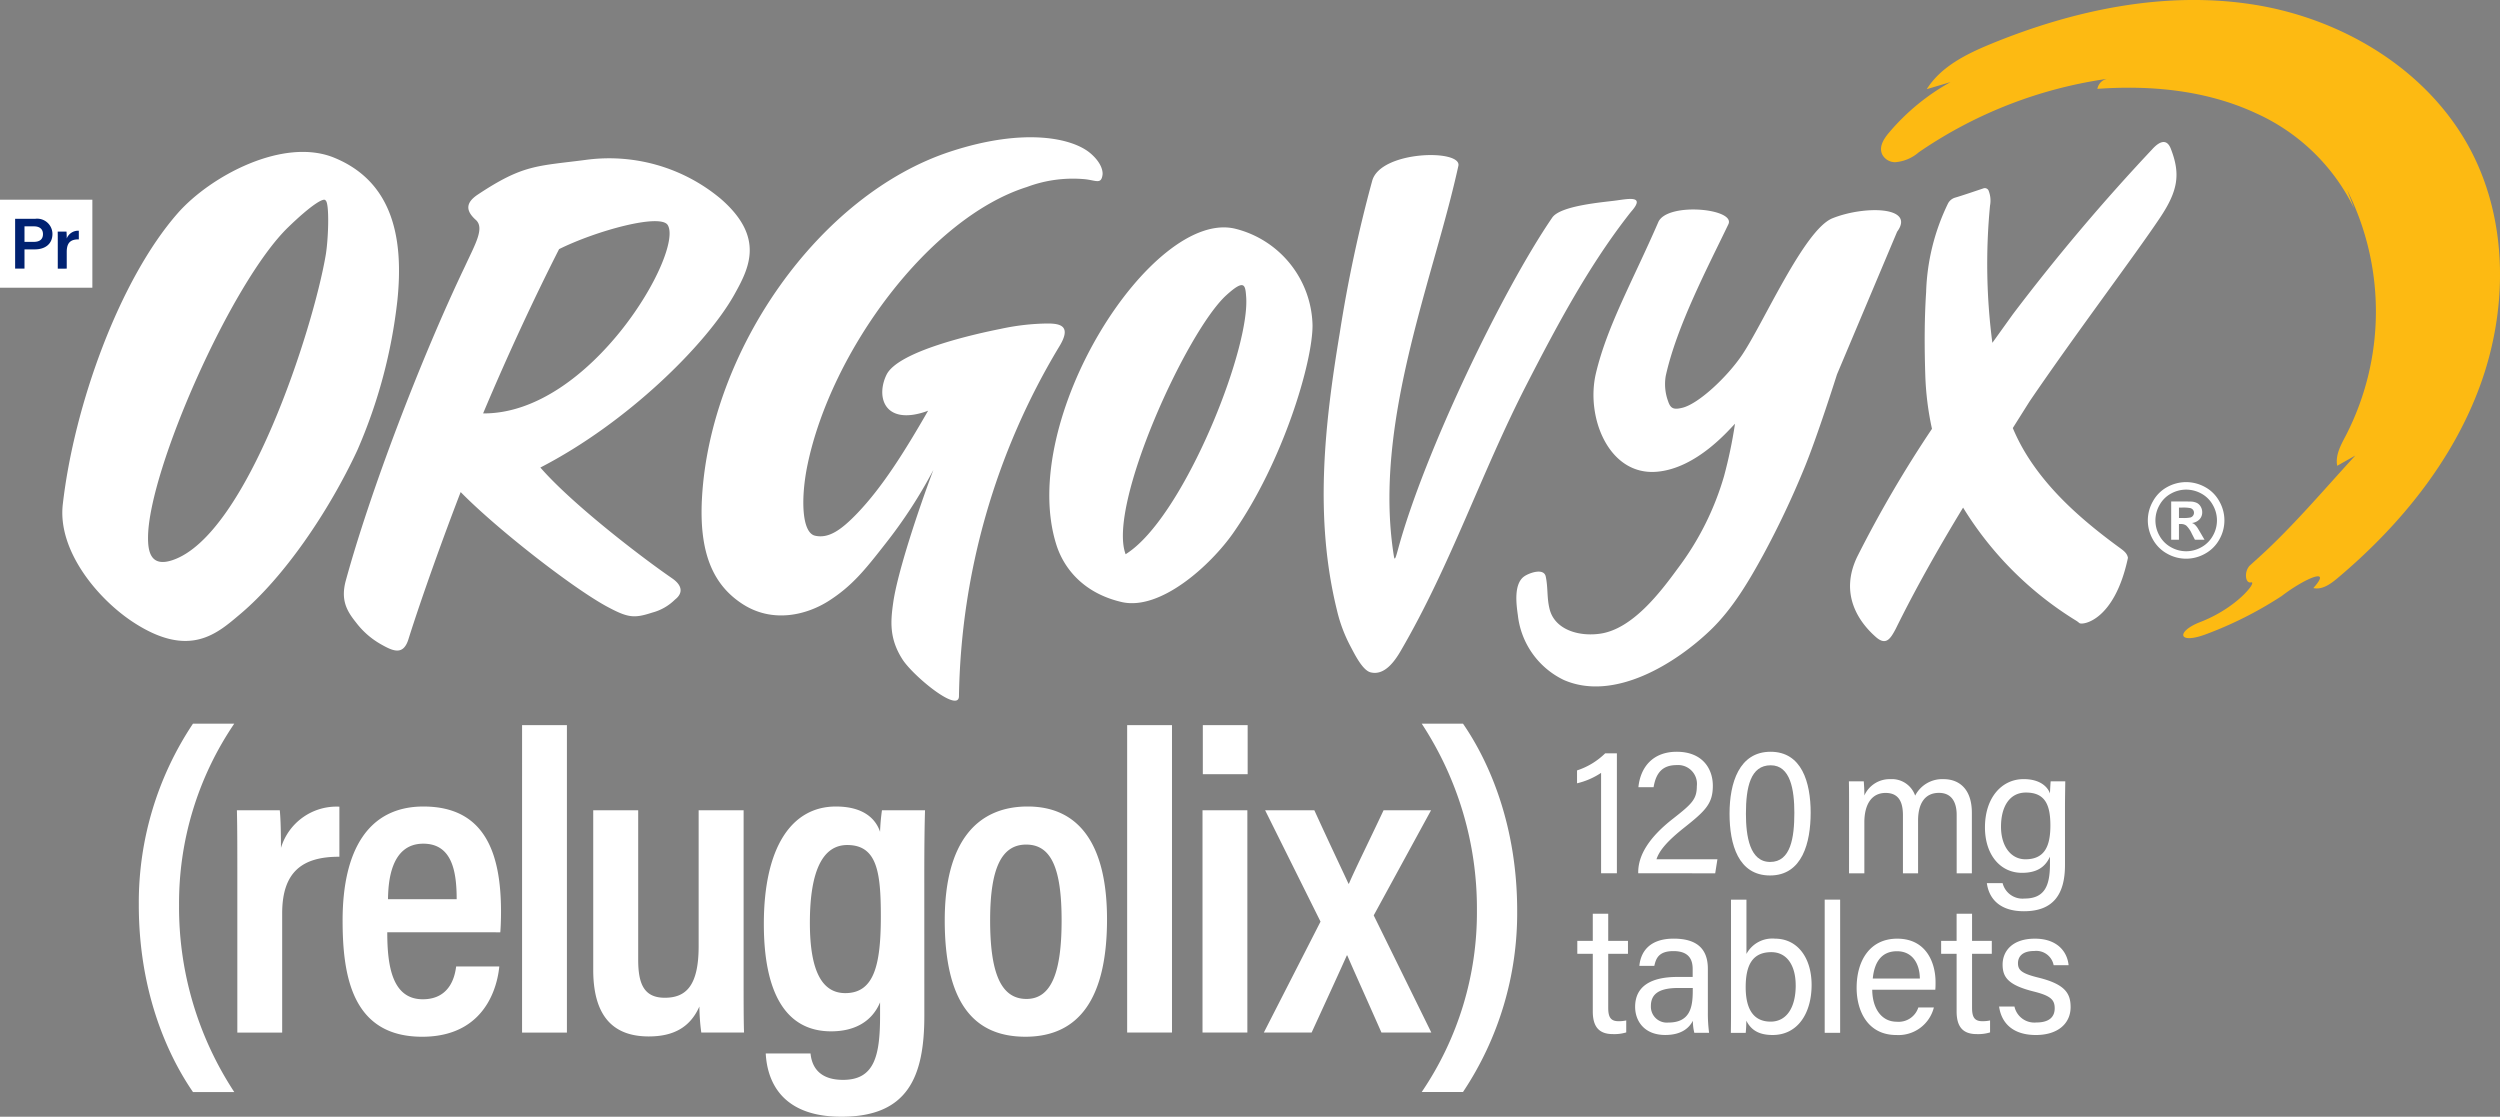 <svg id="Group_14070" data-name="Group 14070" xmlns="http://www.w3.org/2000/svg" xmlns:xlink="http://www.w3.org/1999/xlink" width="370" height="165.277" viewBox="0 0 370 165.277">
  <rect x="0" y="0" width="370" height="165.277" fill="#808080" stroke="none"/>
  <defs>
    <clipPath id="clip-path">
      <rect id="Rectangle_4615" data-name="Rectangle 4615" width="370" height="165.277" fill="none"/>
    </clipPath>
  </defs>
  <g id="Group_13982" data-name="Group 13982" clip-path="url(#clip-path)">
    <path id="Path_4443" data-name="Path 4443" d="M35.881,113.4a47.258,47.258,0,0,0-8.172,26.9,49.808,49.808,0,0,0,8.172,27.622h-6.11c-4.065-5.907-8.019-15.322-8.019-27.685A47.692,47.692,0,0,1,29.771,113.4Zm.453,23.989c0-5.351,0-8.819-.064-11.168h6.348c.064.665.173,2.085.173,5.567a8.587,8.587,0,0,1,8.647-6.1v7.411c-5.472-.02-8.468,2.222-8.468,8.386v17.637H36.334Zm22.19,6.889c0,4.937.709,9.914,5.258,9.914,4.247,0,4.791-3.78,4.938-4.854h6.386c-.109.973-.909,10.4-11.414,10.4-10.338,0-11.778-8.935-11.778-17.211,0-10.426,3.828-16.863,11.964-16.863,9.243,0,11.483,7.135,11.483,15.6,0,.974-.044,2.37-.109,3.016Zm10.272-4.9c0-4.027-.651-8.212-4.938-8.212-4.912,0-5.187,5.875-5.226,8.212Zm9.68-25.757h6.636v45.5H78.475Zm32.786,36.054c0,4.572,0,7.791.064,9.443H105a30.757,30.757,0,0,1-.282-3.858c-1.364,3.1-3.859,4.433-7.487,4.433-4.393,0-8.224-2.055-8.224-9.851V126.221h6.655v22.111c0,3.569.844,5.635,3.939,5.635,3.136,0,5.008-1.772,5.008-7.631V126.221h6.655Zm26.748,6.971c0,9.1-2.5,14.932-12.272,14.932-9.07,0-11-5.51-11.2-9.364h6.629c.128,1.272.723,3.907,4.81,3.907,4.586,0,5.482-3.422,5.482-9.475v-1.994c-1.222,2.9-3.833,4.286-7.244,4.286-6.88,0-9.958-5.974-9.958-15.885,0-11.455,4.166-17.389,10.663-17.389,4.371,0,5.99,2.085,6.539,3.748a29.061,29.061,0,0,1,.281-3.192h6.374c-.064,1.92-.109,5.229-.109,9.767Zm-16.94-13.773c0,7.185,1.824,10.409,5.239,10.409,4.254,0,5.264-4.119,5.264-11.363,0-6.524-.55-10.555-4.976-10.555-3.576,0-5.527,3.723-5.527,11.509m43.978-.518c0,11.815-4.219,17.382-12.08,17.382-7.84,0-11.938-5.33-11.938-17.229,0-11.572,4.75-16.845,12.272-16.845,7.649,0,11.746,5.67,11.746,16.691m-17.3.127c0,7.7,1.533,11.663,5.379,11.663,3.7,0,5.2-3.96,5.2-11.611s-1.5-11.234-5.244-11.234c-3.647,0-5.334,3.506-5.334,11.182m20.279-28.862h6.636v45.5h-6.636Zm11.153,12.6h6.637v32.9h-6.637Zm.045-12.6h6.636v7.266h-6.636Zm16.505,12.6c2.776,6.071,4.247,9.1,5.053,10.87h.064c.953-2.22,2.814-5.943,5.13-10.87h7.027l-8.487,15.558,8.525,17.339h-7.38c-2.706-6.13-4.259-9.532-5.058-11.42h-.065c-.76,1.728-2.865,6.309-5.212,11.42h-7.072l8.39-16.416-8.2-16.481Zm15.89,41.7a47.256,47.256,0,0,0,8.172-26.9,49.8,49.8,0,0,0-8.172-27.621h6.111c4.064,5.908,8.019,15.323,8.019,27.686a47.7,47.7,0,0,1-8.019,26.834Z" transform="translate(-1.209 -6.3)" fill="#fff"/>
    <path id="Path_4444" data-name="Path 4444" d="M300.906,60.625l-2.469,3.921a28.454,28.454,0,0,0,1.758,3.494c3.458,5.8,8.727,10.34,14.127,14.276.608.443,1.046.8,1.158,1.437-1.987,9.36-6.733,9.991-7.173,9.664-.147-.111-.285-.232-.441-.331A50.81,50.81,0,0,1,291.08,76.319c-3.737,6.15-7.136,12.188-9.968,17.946-.816,1.542-1.483,2.572-3.062,1.1-2.281-2.047-5.363-6.156-2.62-11.81a176.807,176.807,0,0,1,11.045-18.894,43.654,43.654,0,0,1-.992-8.035c-.127-4.062-.138-8.129.127-12.2a32.1,32.1,0,0,1,3.246-13.133,1.746,1.746,0,0,1,1.062-.853c1.031-.3,3.027-.983,4.143-1.356a.615.615,0,0,1,.781.288,4.021,4.021,0,0,1,.224,2.261,89.966,89.966,0,0,0,.347,20.3l3.034-4.229a300.026,300.026,0,0,1,20.626-24.418c1.014-1.122,2.164-1.711,2.787.018,1.379,3.613,1.072,6.063-1.619,10.092-3.766,5.641-12.578,17.292-19.336,27.232M324.09,72.549a5.776,5.776,0,0,1,2.8.729,5.259,5.259,0,0,1,2.1,2.09,5.679,5.679,0,0,1,.015,5.67,5.347,5.347,0,0,1-2.093,2.093,5.68,5.68,0,0,1-5.645,0,5.344,5.344,0,0,1-2.094-2.093,5.679,5.679,0,0,1,.015-5.67,5.259,5.259,0,0,1,2.1-2.09,5.776,5.776,0,0,1,2.8-.729m.008,1.11a4.626,4.626,0,0,0-2.241.585,4.24,4.24,0,0,0-1.691,1.679,4.574,4.574,0,0,0-.015,4.564,4.307,4.307,0,0,0,1.683,1.687,4.536,4.536,0,0,0,4.531,0,4.338,4.338,0,0,0,1.683-1.687,4.561,4.561,0,0,0-.011-4.564,4.237,4.237,0,0,0-1.694-1.679,4.646,4.646,0,0,0-2.245-.585m-2.217,7.42V75.413h1.15q1.616,0,1.811.014a2.231,2.231,0,0,1,.889.227,1.413,1.413,0,0,1,.53.544,1.586,1.586,0,0,1,.212.811,1.494,1.494,0,0,1-.4,1.049,1.824,1.824,0,0,1-1.126.54,1.436,1.436,0,0,1,.4.212,2.9,2.9,0,0,1,.383.435q.062.084.417.69l.67,1.143h-1.422l-.473-.92a3.856,3.856,0,0,0-.8-1.167,1.266,1.266,0,0,0-.794-.241h-.3v2.328Zm1.15-3.22h.467a5.7,5.7,0,0,0,1.237-.076.73.73,0,0,0,.519-.7.691.691,0,0,0-.136-.421.746.746,0,0,0-.387-.265,5.527,5.527,0,0,0-1.233-.08h-.467ZM155.577,49.073a34.338,34.338,0,0,0-6.958.8c-3.7.734-15.176,3.272-16.879,6.8-1.407,2.91-.565,6.616,4.054,5.887a10.726,10.726,0,0,0,2.11-.581c-3.439,5.99-6.747,11.274-10.446,15.141-2.479,2.592-4.308,3.8-6.277,3.362-2.029-.451-2.119-5.695-1.132-10.461,3.5-16.9,18.032-36.589,32.468-41.147a19.36,19.36,0,0,1,8.7-1.146c1.624.207,2.3.736,2.5-.651.059-.408-.031-1.666-1.741-3.154-2.654-2.31-9.827-3.875-20.729-.311C121.822,29.952,105.669,53,104.438,74.87c-.463,8.21,1.678,12.88,5.932,15.676,4.564,3,9.672,1.615,12.88-.451,3.4-2.193,5.28-4.513,8.375-8.482a70.781,70.781,0,0,0,7.059-10.871c-2.272,6.022-5.3,15.169-5.939,19.593-.4,2.8-.617,5.355,1.363,8.448,1.568,2.45,8.326,8.018,8.362,5.45a103.361,103.361,0,0,1,14.813-51.7c1.93-3.116.184-3.459-1.706-3.459M183.41,35.059C171.133,31.99,151.02,63.3,156.89,81.837c1.066,3.368,3.9,7.117,9.644,8.456,5.761,1.343,13.2-5.477,16.5-10.181,7.42-10.579,11.8-25.382,11.763-30.812A15.071,15.071,0,0,0,183.41,35.059M168.945,81.824a13.285,13.285,0,0,1-1.809,1.4C164.4,76,176.19,50.2,182.047,44.879c2.729-2.481,2.8-1.472,2.93.266.532,7.455-8.129,29.509-16.032,36.679M59.364,45.586c.908-8.915-.552-17.444-9.365-21.052-7.509-3.072-18.316,2.709-23.154,8.219C18.238,42.559,11.5,61.2,9.834,75.857,9.057,82.684,15,89.863,20.323,93.321c8.3,5.395,12.379,1.616,15.746-1.218C42.61,86.6,49.2,76.9,53.427,67.833a76.351,76.351,0,0,0,5.937-22.247M48.747,38.954C46.919,49.731,37.113,80.411,26.059,84.1c-3.239,1.081-3.624-1.316-3.607-3.4.081-9.972,12.372-37.76,20.725-45.856,3.409-3.306,5.338-4.478,5.55-3.979.594.345.43,5.68.02,8.093m232.568-3.467c2.771-3.77-4.863-3.884-9.573-1.989-4.184,1.684-10.228,15.576-13.385,20.241-2.217,3.276-6.441,7.221-8.817,7.8-1.192.291-1.737.2-2.112-.95a7.337,7.337,0,0,1-.359-3.74c1.621-7.418,6.3-16.248,9.276-22.472,1.113-2.33-9.071-3.309-10.374-.31-3.786,8.721-7.546,15.3-9.227,22.346-1.549,6.494,1.875,15.161,8.961,14.6,5.985-.474,10.828-6.344,11.618-7.107a69.4,69.4,0,0,1-1.622,7.757,42.153,42.153,0,0,1-6.87,13.687c-2.548,3.487-6.685,8.948-11.473,9.628-3.221.458-6.714-.625-7.471-3.632-.433-1.726-.212-3.068-.57-4.81-.274-1.333-2.391-.564-3.125-.085-1.66,1.084-1.234,4.191-1.006,5.787a12.118,12.118,0,0,0,6.8,9.589c7.5,3.281,16.69-2.533,21.762-7.432,3.256-3.144,5.63-7.209,7.755-11.086a131.811,131.811,0,0,0,6.027-12.715c1.941-4.663,4.886-13.987,4.886-13.987ZM241.28,33.375c.268-.348.539-.7.823-1.032,1.841-2.181-.427-1.745-2.308-1.484-1.912.266-8.288.739-9.523,2.541-7.377,10.772-18.93,34.77-22.81,49.05-.388,1.429-.512,1.759-.627,1.042-2.1-13.1,1.219-26.909,4.693-39.513,1.672-6.065,3.5-12.089,4.854-18.236.55-2.5-11.481-2.276-12.747,2.187a205.8,205.8,0,0,0-4.811,22.554c-2.266,13.66-3.786,27.415-.388,41.127a22,22,0,0,0,1.946,5.181c.553,1.023,1.766,3.6,3.01,3.91,2.051.518,3.56-1.636,4.445-3.153,7.449-12.774,11.9-26.307,18.651-39.454,4.343-8.451,8.964-17.146,14.793-24.719M99.923,86.72C95.392,83.6,85.241,75.811,80.517,70.39c12.9-6.644,24.527-18.2,28.661-25.512,2.235-3.994,4.611-8.535-1.95-14.248a25.745,25.745,0,0,0-20.114-5.757c-7.182.929-9.16.668-15.885,5.137-1.753,1.18-1.813,2.352-.258,3.738,1.32,1.2-.094,3.576-1.611,6.864C62.78,54.375,55.276,74.08,51.688,87.245c-.7,2.737.137,4.322,1.524,6.047a12.092,12.092,0,0,0,3.816,3.316c1.827,1.033,3.275,1.587,4.006-.942,1.951-6.179,5.152-15.073,7.688-21.647,5.244,5.354,16.192,13.912,21.439,16.832,3.3,1.794,4.162,1.9,6.9,1.011a7.476,7.476,0,0,0,3.379-1.929c1.155-.89,1.215-2.062-.521-3.213M83.288,38.065c5.469-2.719,15.005-5.326,16.08-3.56,2.413,3.921-11.38,27.992-27.326,27.876,3.724-8.843,7.62-17.179,11.246-24.317" transform="translate(-0.543 -1.195)" fill="#fff"/>
    <path id="Path_4445" data-name="Path 4445" d="M363.763,28.142a40.1,40.1,0,0,1-.189,36.294c-.74,1.407-1.6,2.932-1.289,4.5l2.675-1.515c-4.362,4.75-8.54,9.687-13.235,14.113-.757.713-1.534,1.4-2.3,2.1-.929.794-.822,2.756.107,2.56.966-.2-2.033,3.752-7.531,5.875-3.555,1.373-3.359,3.368.837,1.807a56.66,56.66,0,0,0,11.228-5.665c3.437-2.631,7.6-4.4,4.683-1.177,1.3.3,2.546-.6,3.569-1.456,9.08-7.637,16.9-17.133,21.037-28.306S387.639,33.13,382.2,22.54c-6.145-11.962-18.823-19.656-32-21.813s-26.767.69-39.137,5.761c-3.649,1.5-7.419,3.354-9.529,6.71l3.521-1.05a32.68,32.68,0,0,0-9.114,7.494c-.785.929-1.567,2.153-.951,3.3a2.16,2.16,0,0,0,1.857,1.064,5.991,5.991,0,0,0,3.512-1.472,65.6,65.6,0,0,1,27.881-10.868,1.842,1.842,0,0,0-1.45,1.487c7.983-.579,16.219.225,23.486,3.612a29.676,29.676,0,0,1,14.515,14.091Z" transform="translate(-16.377 0)" fill="#fdba12"/>
    <rect id="Rectangle_4613" data-name="Rectangle 4613" width="13.669" height="13.026" transform="translate(0 29.556)" fill="#fff"/>
    <path id="Path_4446" data-name="Path 4446" d="M2.371,34.288H5.336a2.263,2.263,0,0,1,2.558,2.236c0,1.545-1.151,2.289-2.6,2.289H3.757v2.848H2.371ZM3.757,37.7H5.143c.831,0,1.348-.356,1.348-1.145,0-.807-.571-1.149-1.313-1.149H3.757Z" transform="translate(-0.132 -1.905)" fill="#002171"/>
    <path id="Path_4447" data-name="Path 4447" d="M9.052,37.773c0-.619,0-1.085-.01-1.487h1.3c.018.132.037.639.037,1.014a1.815,1.815,0,0,1,1.788-1.143v1.279c-1.109-.008-1.788.386-1.788,1.85v2.481H9.052Z" transform="translate(-0.502 -2.009)" fill="#002171"/>
    <path id="Path_4448" data-name="Path 4448" d="M250.691,135.806V120.944a10.916,10.916,0,0,1-3.56,1.544V120.58a10.646,10.646,0,0,0,4.165-2.527h1.733v17.753Z" transform="translate(-13.73 -6.559)" fill="#fff"/>
    <path id="Path_4449" data-name="Path 4449" d="M256.719,135.792v-.146c0-2.554,1.633-5.2,5.175-7.954,2.755-2.162,3.5-2.849,3.5-4.8a2.787,2.787,0,0,0-2.98-3.113c-2.082,0-3.06,1.117-3.421,3.276h-2.247c.3-2.991,2.159-5.249,5.668-5.249,3.851,0,5.349,2.547,5.349,5.024,0,2.673-1.1,3.718-4.28,6.241-2.367,1.883-3.63,3.3-4.06,4.647h9.018l-.328,2.076Z" transform="translate(-14.263 -6.545)" fill="#fff"/>
    <path id="Path_4450" data-name="Path 4450" d="M283.035,126.835c0,4.377-1.213,9.28-6.011,9.28-4.7,0-5.994-4.587-5.994-9.155,0-4.531,1.414-9.154,6.072-9.154,4.613,0,5.934,4.509,5.934,9.03m-9.582.123c0,3.361.567,7.155,3.59,7.155,3.045,0,3.577-3.606,3.577-7.268,0-3.4-.569-7.038-3.5-7.038-3.006,0-3.666,3.271-3.666,7.151" transform="translate(-15.058 -6.545)" fill="#fff"/>
    <path id="Path_4451" data-name="Path 4451" d="M289.759,125.927c0-1.173,0-2.406-.025-3.511h2.2c.035.41.1,1.411.088,2.1a4.09,4.09,0,0,1,3.852-2.418,3.634,3.634,0,0,1,3.666,2.439,4.5,4.5,0,0,1,4.22-2.439c2.149,0,4.173,1.305,4.173,4.99v8.946h-2.249v-8.662c0-1.579-.552-3.244-2.62-3.244-2.154,0-3.091,1.675-3.091,4.089v7.817h-2.241v-8.588c0-1.75-.482-3.309-2.56-3.309-2.126,0-3.151,1.767-3.151,4.362v7.535h-2.267Z" transform="translate(-16.097 -6.783)" fill="#fff"/>
    <path id="Path_4452" data-name="Path 4452" d="M322.9,134.8c0,4.362-1.752,6.846-6.075,6.846-4.014,0-5.248-2.312-5.488-4.162h2.331a3.031,3.031,0,0,0,3.255,2.282c3.007,0,3.752-1.96,3.752-5.094v-1.1c-.7,1.527-1.919,2.39-4.139,2.39-3.258,0-5.48-2.731-5.48-6.723,0-4.444,2.516-7.148,5.718-7.148,2.525,0,3.6,1.222,3.9,2.125.026-.617.08-1.519.106-1.8h2.162c-.009.788-.043,2.624-.043,3.931Zm-9.469-5.662c0,2.871,1.451,4.819,3.615,4.819,2.858,0,3.693-1.972,3.693-5,0-3.06-.786-4.877-3.614-4.877-2.448,0-3.694,2.107-3.694,5.054" transform="translate(-17.282 -6.783)" fill="#fff"/>
    <path id="Path_4453" data-name="Path 4453" d="M247.174,147.2h2.29v-4.017h2.286V147.2h2.922v1.918H251.75v7.975c0,1.322.314,2,1.511,2a4.966,4.966,0,0,0,1.155-.113v1.771a6.023,6.023,0,0,1-1.98.25c-2.059,0-2.971-1.1-2.971-3.358v-8.525h-2.29Z" transform="translate(-13.733 -7.955)" fill="#fff"/>
    <path id="Path_4454" data-name="Path 4454" d="M267,158.062a21.613,21.613,0,0,0,.183,2.968h-2.188a7.672,7.672,0,0,1-.215-1.781c-.464.908-1.52,2.1-4.089,2.1-3.122,0-4.455-2.09-4.455-4.16,0-3.039,2.321-4.429,6.257-4.429h2.258V151.6c0-1.2-.373-2.665-2.85-2.665-2.213,0-2.585,1.128-2.827,2.19h-2.212c.175-1.876,1.3-4.043,5.11-4.035,3.237.009,5.027,1.366,5.027,4.461Zm-2.232-3.668H262.62c-2.639,0-4.053.75-4.053,2.669a2.358,2.358,0,0,0,2.578,2.447c3.188,0,3.618-2.209,3.618-4.68Z" transform="translate(-14.236 -8.172)" fill="#fff"/>
    <path id="Path_4455" data-name="Path 4455" d="M271.257,140.98h2.286v8.038a4.336,4.336,0,0,1,4.225-2.264c3.322,0,5.418,2.813,5.418,6.853,0,4.138-2.019,7.406-5.767,7.406-2.119,0-3.224-.8-3.895-2.12a17.474,17.474,0,0,1-.089,1.8h-2.2c.026-1.521.026-3.051.026-4.572Zm9.574,12.673c0-2.937-1.3-4.9-3.6-4.9-2.811,0-3.8,1.939-3.8,5.181,0,2.835.88,5.1,3.693,5.1,2.342,0,3.711-2.055,3.711-5.375" transform="translate(-15.069 -7.833)" fill="#fff"/>
    <rect id="Rectangle_4614" data-name="Rectangle 4614" width="2.286" height="19.71" transform="translate(270.055 133.147)" fill="#fff"/>
    <path id="Path_4456" data-name="Path 4456" d="M293.256,154.65c.017,2.77,1.371,4.737,3.619,4.737a3.058,3.058,0,0,0,3.2-2.106h2.3a5.4,5.4,0,0,1-5.569,4.072c-4.163,0-5.861-3.48-5.861-6.985,0-4.048,1.982-7.274,6.009-7.274,4.271,0,5.67,3.523,5.67,6.428,0,.413,0,.76-.035,1.129Zm7.047-1.657c-.026-2.239-1.121-4.038-3.385-4.038-2.329,0-3.353,1.666-3.584,4.038Z" transform="translate(-16.164 -8.172)" fill="#fff"/>
    <path id="Path_4457" data-name="Path 4457" d="M304.188,147.2h2.29v-4.017h2.286V147.2h2.922v1.918h-2.922v7.975c0,1.322.314,2,1.511,2a4.967,4.967,0,0,0,1.155-.113v1.771a6.023,6.023,0,0,1-1.98.25c-2.059,0-2.971-1.1-2.971-3.358v-8.525h-2.29Z" transform="translate(-16.9 -7.955)" fill="#fff"/>
    <path id="Path_4458" data-name="Path 4458" d="M315.544,157.135a3.015,3.015,0,0,0,3.246,2.364c1.945,0,2.71-.862,2.71-2.1,0-1.273-.609-1.863-3.137-2.492-3.783-.946-4.573-2.136-4.573-3.985,0-1.929,1.376-3.828,4.78-3.828s4.814,2.033,4.986,3.93h-2.211a2.614,2.614,0,0,0-2.873-2.105c-1.856,0-2.406.917-2.406,1.81,0,1.016.543,1.519,2.97,2.117,4.015.978,4.819,2.356,4.819,4.38,0,2.386-1.84,4.127-5.137,4.127-3.429,0-5.11-1.783-5.448-4.218Z" transform="translate(-17.405 -8.172)" fill="#fff"/>
  </g>
</svg>
